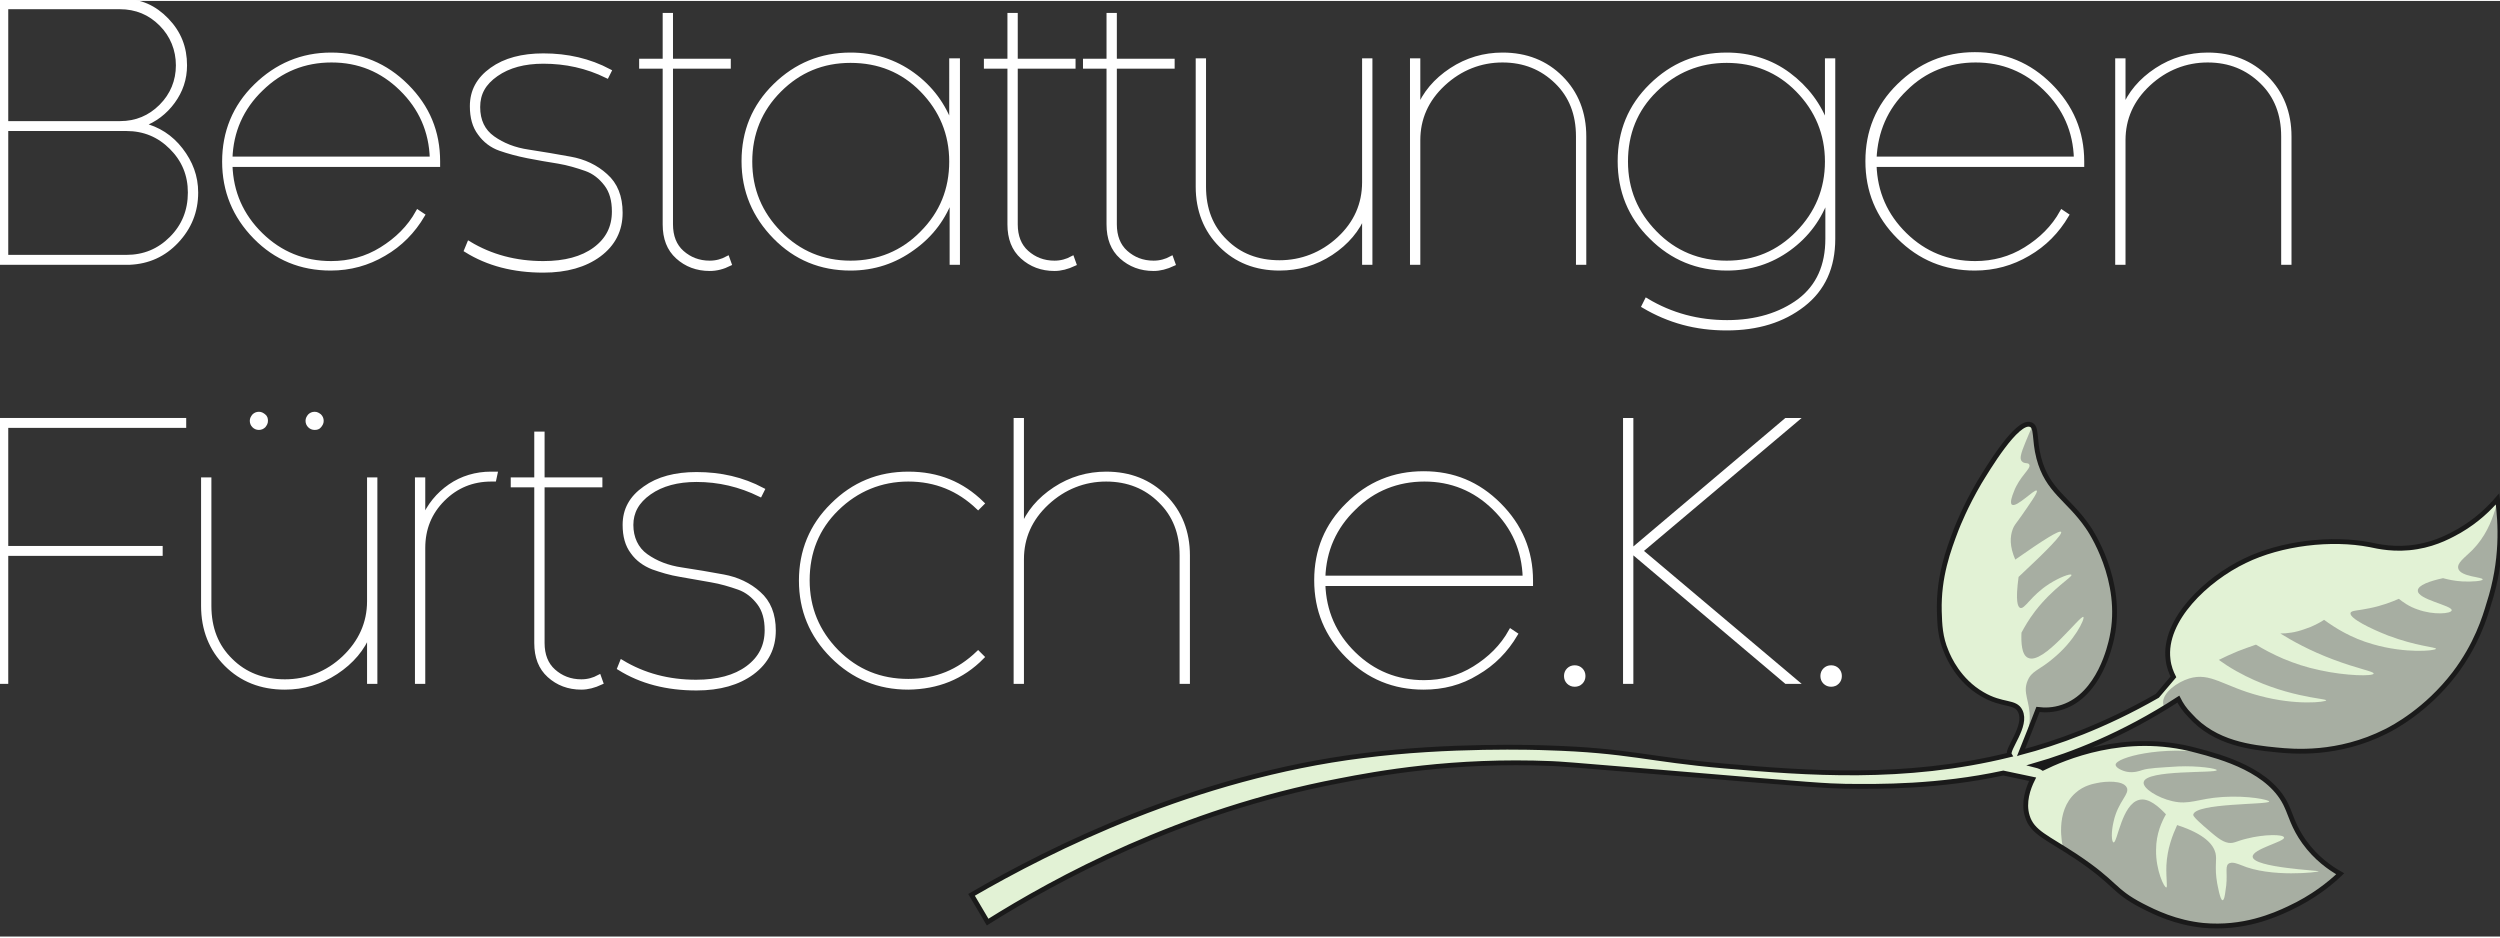 <svg xmlns="http://www.w3.org/2000/svg" xmlns:xlink="http://www.w3.org/1999/xlink" id="Ebene_1" x="0px" y="0px" viewBox="0 0 605.5 226.6" style="enable-background:new 0 0 605.5 226.6;" xml:space="preserve" width="240" height="90"><rect x="0" y="0" width="605.5" height="226.6" fill="#333333" stroke="none"/> <style type="text/css"> .st0{fill:#E2F2D5;} .st1{clip-path:url(#SVGID_00000148630937006599525630000007051856549323199407_);} .st2{opacity:0.6;fill:#808080;enable-background:new ;} .st3{fill:none;stroke:#1A1A1A;stroke-width:1.17;stroke-miterlimit:10;} .st4{fill:#FFFFFF;stroke:#FFFFFF;stroke-miterlimit:10;} </style> <g> <g id="Ebene_1_00000150806194678840217280000000400120848360353169_"> <g> <path class="st0" d="M604.9,120.6c-2,2.3-4.9,5.2-9.2,7.7c-1.8,1-5.4,3.1-10.3,3.9c-5.3,0.9-9.5-0.1-11.4-0.5 c-9.3-1.8-21.5-0.4-30.3,3.9c-9.2,4.4-19.8,14.3-18.6,23.9c0.2,1.8,0.8,3.2,1.3,4.2c-1.3,1.5-2.6,3.1-3.9,4.6 c-13.1,7.5-24.6,11.5-33,13.7c1.4-3.5,2.8-7,4.1-10.4c1.6,0.2,3.7,0.2,6-0.6c8.9-3,11.5-14.9,11.9-16.8c3-13.8-5.3-26.1-5.9-26.9 c-4.7-6.8-9.7-8.6-11.8-16.6c-1.2-4.6-0.4-7.6-2-8.1c-3.3-1.2-10.5,10.9-12.4,14c-3.4,5.8-5.2,10.4-5.6,11.4 c-1.9,5-4.3,11.4-4.1,19.8c0.1,3.3,0.2,6.3,1.7,9.8c0.6,1.5,3,7,8.7,10.3c4.9,2.9,8,1.6,9.2,4.1c1.8,3.6-3.4,9.3-2.6,10.6 c-25.5,6.3-49.2,4.4-69,2.7c-18.6-1.6-23.2-3.8-43-4.4c-2.3-0.1-23.9-0.8-44.7,1.9c-40.7,5.1-75.4,22.5-94.7,33.7l3.9,6.6 c16.4-10.3,46.7-26.9,85.1-34.2c9.2-1.8,27.7-5.2,51.5-4.2c2.1,0.1,2.7,0.1,28.9,2.3c35.5,3,37.7,3.1,42.2,3.2 c8.4,0.1,22.5,0.2,38.3-3.2c2.4,0.5,4.7,1,7.1,1.5c-1.1,2.2-2.3,5.6-1.3,8.9c1.2,4,4.7,5.1,11.8,9.8c9.9,6.6,8.8,8.2,15.9,11.9 c3.3,1.7,8.2,4.1,14.9,4.8c9.7,0.9,17.2-2.4,20.8-4.1c5.8-2.7,9.9-6,12.4-8.4c-2.5-1.4-5.9-3.8-8.7-7.7c-2.6-3.6-3.3-6.6-4.2-8.5 c-3.8-8.8-15.8-12.1-22-13.7c-17.2-4.7-32.2,1.9-37.1,4.3c-0.3-0.2-1-0.5-1.8-0.7c8.6-2.5,20.9-7.1,34.6-16 c0.6,1.2,1.5,2.6,2.8,3.9c6.1,6.9,15,7.8,21,8.4c4,0.4,14.8,1.4,26.5-4.5c1.8-0.9,9.8-5.1,16.6-14c5.3-7,7.3-13.5,8.3-16.9 C606.2,135.5,605.7,126.5,604.9,120.6L604.9,120.6z"></path> <g> <defs> <path id="SVGID_1_" d="M604.9,120.6c-2,2.3-4.9,5.2-9.2,7.7c-1.8,1-5.4,3.1-10.3,3.9c-5.3,0.9-9.5-0.1-11.4-0.5 c-9.3-1.8-21.5-0.4-30.3,3.9c-9.2,4.4-19.8,14.3-18.6,23.9c0.2,1.8,0.8,3.2,1.3,4.2c-1.3,1.5-2.6,3.1-3.9,4.6 c-13.1,7.5-24.6,11.5-33,13.7c1.4-3.5,2.8-7,4.1-10.4c1.6,0.2,3.7,0.2,6-0.6c8.9-3,11.5-14.9,11.9-16.8 c3-13.8-5.3-26.1-5.9-26.9c-4.7-6.8-9.7-8.6-11.8-16.6c-1.2-4.6-0.4-7.6-2-8.1c-3.3-1.2-10.5,10.9-12.4,14 c-3.4,5.8-5.2,10.4-5.6,11.4c-1.9,5-4.3,11.4-4.1,19.8c0.1,3.3,0.2,6.3,1.7,9.8c0.6,1.5,3,7,8.7,10.3c4.9,2.9,8,1.6,9.2,4.1 c1.8,3.6-3.4,9.3-2.6,10.6c-25.5,6.3-49.2,4.4-69,2.7c-18.6-1.6-23.2-3.8-43-4.4c-2.3-0.1-23.9-0.8-44.7,1.9 c-40.7,5.1-75.4,22.5-94.7,33.7l3.9,6.6c16.4-10.3,46.7-26.9,85.1-34.2c9.2-1.8,27.7-5.2,51.5-4.2c2.1,0.1,2.7,0.1,28.9,2.3 c35.5,3,37.7,3.1,42.2,3.2c8.4,0.1,22.5,0.2,38.3-3.2c2.4,0.5,4.7,1,7.1,1.5c-1.1,2.2-2.3,5.6-1.3,8.9c1.2,4,4.7,5.1,11.8,9.8 c9.9,6.6,8.8,8.2,15.9,11.9c3.3,1.7,8.2,4.1,14.9,4.8c9.7,0.9,17.2-2.4,20.8-4.1c5.8-2.7,9.9-6,12.4-8.4 c-2.5-1.4-5.9-3.8-8.7-7.7c-2.6-3.6-3.3-6.6-4.2-8.5c-3.8-8.8-15.8-12.1-22-13.7c-17.2-4.7-32.2,1.9-37.1,4.3 c-0.3-0.2-1-0.5-1.8-0.7c8.6-2.5,20.9-7.1,34.6-16c0.6,1.2,1.5,2.6,2.8,3.9c6.1,6.9,15,7.8,21,8.4c4,0.4,14.8,1.4,26.5-4.5 c1.8-0.9,9.8-5.1,16.6-14c5.3-7,7.3-13.5,8.3-16.9C606.2,135.5,605.7,126.5,604.9,120.6L604.9,120.6z"></path> </defs> <clipPath id="SVGID_00000092447853784342698080000007329165280375506857_"> <use xlink:href="#SVGID_1_" style="overflow:visible;"></use> </clipPath> <g style="clip-path:url(#SVGID_00000092447853784342698080000007329165280375506857_);"> <path class="st2" d="M493.3,101.7c-0.5-0.1-1.3,1.7-2.7,5.1c-1.2,2.9-1.5,4.1-0.9,4.7c0.6,0.7,1.5,0.2,1.8,0.8 c0.5,1-2.4,2.8-3.8,6.7c-0.3,0.7-1,2.6-0.4,3c1.1,0.8,5.5-3.9,6-3.4c0.4,0.3-1.7,3.2-3.7,6.1c-1.6,2.2-1.8,2.4-2.1,3.2 c-0.7,1.8-0.8,4.2,0.6,7.4c7-4.9,10.7-7.2,11.1-6.7c0.4,0.5-3,4.1-10.3,10.9c-0.8,5.9-0.2,7.3,0.4,7.5c1.1,0.4,2.5-2.9,7-5.8 c2.5-1.6,5.2-2.6,5.4-2.2c0.3,0.5-4.4,3.1-8.8,8.8c-1.6,2.1-2.6,3.9-3.3,5.2c-0.1,2.3,0,5.4,1.6,6.1 c3.7,1.8,12.7-10.5,13.4-9.9c0.4,0.4-2.1,5.8-7.4,10.1c-3.3,2.8-5.1,2.9-6.1,5.3c-1.3,3,0.6,4.9,0.5,9.3 c-0.1,2.2-0.7,5.4-3.1,9.1c4.4-2.5,13.5-8.1,20-17.3c2-2.9,5-7.2,5.9-13.2c0.1-0.6,0.5-3.1,0.2-6.5c0-0.8-0.3-4.4-1.9-9 c-0.5-1.5-2.1-6.1-5.8-11.2c-1.9-2.7-2.4-2.8-6.5-8.1c-2.1-2.8-3.1-4.1-3.6-5.1C493.6,106.7,494.4,101.8,493.3,101.7 L493.3,101.7z"></path> <path class="st2" d="M529,174.5c-0.8-0.2-2.1-0.4-3.3-1.4c-0.2-0.1-1.7-1.5-1.8-3.1c-0.1-2.5,3.4-5,6.3-5.9 c5.2-1.6,8.3,1.9,17.1,4.2c8.9,2.4,16,1.5,16.1,1.1c0.1-0.5-10.3-0.7-21.6-7c-1.8-1-3.3-2-4.4-2.8c1.4-0.7,2.9-1.4,4.6-2.1 c1.5-0.6,3-1.1,4.4-1.6c3.6,2.2,8.8,4.8,15.5,6.2c6.4,1.4,12.9,1.5,13,0.8c0.1-0.5-4-1.2-9.8-3.4c-5.6-2.1-9.9-4.5-12.8-6.3 c1.5,0,3.6-0.2,6-1.1c1.9-0.6,3.5-1.5,4.6-2.2c2.6,1.9,6.5,4.4,11.8,5.9c7.9,2.3,15.2,1.6,15.3,1.1c0-0.4-4.7-0.6-11.6-3.2 c-4.1-1.6-9.5-4.2-9.1-5.5c0.2-0.6,1.7-0.5,4.5-1.1c3.1-0.6,5.6-1.6,7.2-2.3c1,0.8,2.5,1.9,4.6,2.6c3.9,1.4,8.1,1,8.2,0.2 c0.2-1.2-8.3-2.6-8.2-4.8c0-1.3,2.9-2.3,6.1-3c1.1,0.3,2.8,0.7,4.8,0.8c2.3,0.1,4.8-0.1,4.8-0.5c0-0.6-5.3-0.6-5.9-2.6 c-0.4-1.4,1.6-2.7,3.4-4.5c6.3-6.4,5.8-14.5,7.5-14.4c1.7,0.2,2.2,8.8,2.2,9.8c0.2,3.2,0.4,8.8-1.6,16 c-2.9,10.5-8.4,17.4-10.9,20.5c-6.3,7.7-12.9,11.8-14.8,12.9c-3.3,2-8.8,5.2-16.8,6.6c-3.6,0.6-11.3,1.8-19.4-1.2 c-4.5-1.6-7.5-3.6-7.5-3.6C533,177.1,532.4,175.2,529,174.5L529,174.5z"></path> <path class="st2" d="M518,224.9c-3.8-3-4.3-6.4-10.2-9.9c-1.5-0.9-3.9-2.1-5.9-4.9c-0.4-0.6-1.6-2.4-2.2-4.9 c-0.2-0.7-2.1-8.9,3-13.4c2-1.8,4.3-2.2,5.3-2.4c1.9-0.4,6.2-0.7,7.1,1.1c0.8,1.6-2.1,3.3-3.2,8.3c-0.6,2.5-0.5,4.9,0,5 c0.9,0.2,2-9.3,6.2-10.3c2.3-0.6,4.8,1.7,6.5,3.5c-1,1.7-2.4,4.7-2.4,8.6c-0.1,4.9,2,9.3,2.5,9.1c0.3-0.1-0.1-2.2,0-5.3 c0.2-4.1,1.5-7.4,2.6-9.8c6.8,2.2,8.8,4.8,9.3,6.8c0.4,1.7-0.3,3.2,0.4,7.3c0.1,0.4,0.7,4.1,1.3,4.1c0.4,0,0.6-1.3,0.7-2.2 c0.7-3.9-0.2-5.8,0.7-6.6c0.9-0.7,2.5,0.1,3.1,0.3c7.2,3.1,18.8,1.7,18.8,1.5c0-0.2-15.8-0.9-16-3.5c-0.2-1.9,7.9-3.7,7.6-4.7 c-0.2-0.8-4.8-0.8-9.1,0.3c-2.5,0.6-3,1.2-4.4,1c-1.7-0.3-3.1-1.6-6-4.1c-1.7-1.5-2.5-2.3-2.5-2.7c0.4-2.9,18.4-2.4,18.4-3.2 c0-0.4-5-1.5-11.3-1.1c-6.1,0.4-8,2-12.2,1c-3.5-0.8-7.2-3.1-6.9-4.6c0.5-3.1,17.7-2.1,17.7-2.9c0-0.4-4.5-1.1-9.3-0.9 c-4.8,0.3-7.3,0.4-8.8,0.9c-0.6,0.2-2,0.7-3.6,0.4c-1.2-0.2-2.8-1-2.8-1.7c0-1.8,11.4-4.7,22.7-2.8c3.9,0.7,10.3,1.8,15.6,6.7 c2.7,2.5,4.4,5.5,6.4,8.8c3.8,6.3,4.9,10.7,8.9,11.9c1.4,0.4,2.3,0.4,3.2,1.2c2.2,1.9,0.3,5.7-1.6,7c-6.8,4.7-16.1,6.7-24,8.2 C529.8,228.9,522.7,228.6,518,224.9L518,224.9z"></path> </g> </g> <path class="st3" d="M604.9,120.6c-2,2.3-4.9,5.2-9.2,7.7c-1.8,1-5.4,3.1-10.3,3.9c-5.3,0.9-9.5-0.1-11.4-0.5 c-9.3-1.8-21.5-0.4-30.3,3.9c-9.2,4.4-19.8,14.3-18.6,23.9c0.2,1.8,0.8,3.2,1.3,4.2c-1.3,1.5-2.6,3.1-3.9,4.6 c-13.1,7.5-24.6,11.5-33,13.7c1.4-3.5,2.8-7,4.1-10.4c1.6,0.2,3.7,0.2,6-0.6c8.9-3,11.5-14.9,11.9-16.8c3-13.8-5.3-26.1-5.9-26.9 c-4.7-6.8-9.7-8.6-11.8-16.6c-1.2-4.6-0.4-7.6-2-8.1c-3.3-1.2-10.5,10.9-12.4,14c-3.4,5.8-5.2,10.4-5.6,11.4 c-1.9,5-4.3,11.4-4.1,19.8c0.1,3.3,0.2,6.3,1.7,9.8c0.6,1.5,3,7,8.7,10.3c4.9,2.9,8,1.6,9.2,4.1c1.8,3.6-3.4,9.3-2.6,10.6 c-25.5,6.3-49.2,4.4-69,2.7c-18.6-1.6-23.2-3.8-43-4.4c-2.3-0.1-23.9-0.8-44.7,1.9c-40.7,5.1-75.4,22.5-94.7,33.7l3.9,6.6 c16.4-10.3,46.7-26.9,85.1-34.2c9.2-1.8,27.7-5.2,51.5-4.2c2.1,0.1,2.7,0.1,28.9,2.3c35.5,3,37.7,3.1,42.2,3.2 c8.4,0.1,22.5,0.2,38.3-3.2c2.4,0.5,4.7,1,7.1,1.5c-1.1,2.2-2.3,5.6-1.3,8.9c1.2,4,4.7,5.1,11.8,9.8c9.9,6.6,8.8,8.2,15.9,11.9 c3.3,1.7,8.2,4.1,14.9,4.8c9.7,0.9,17.2-2.4,20.8-4.1c5.8-2.7,9.9-6,12.4-8.4c-2.5-1.4-5.9-3.8-8.7-7.7c-2.6-3.6-3.3-6.6-4.2-8.5 c-3.8-8.8-15.8-12.1-22-13.7c-17.2-4.7-32.2,1.9-37.1,4.3c-0.3-0.2-1-0.5-1.8-0.7c8.6-2.5,20.9-7.1,34.6-16 c0.6,1.2,1.5,2.6,2.8,3.9c6.1,6.9,15,7.8,21,8.4c4,0.4,14.8,1.4,26.5-4.5c1.8-0.9,9.8-5.1,16.6-14c5.3-7,7.3-13.5,8.3-16.9 C606.2,135.5,605.7,126.5,604.9,120.6L604.9,120.6z"></path> </g> <g> <path class="st4" d="M31.4,63.4H0V0h29.9c4.1,0,7.5,1.5,10.5,4.6s4.4,6.7,4.4,11c0,3.3-1,6.2-2.9,8.8s-4.4,4.5-7.4,5.6 c3.8,0.9,6.9,2.9,9.3,6s3.7,6.5,3.7,10.4c0,4.6-1.6,8.5-4.7,11.8C39.7,61.5,35.9,63.2,31.4,63.4L31.4,63.4z M1.5,29.6h27.6 c3.9,0,7.2-1.4,9.9-4.1s4.1-6.1,4.1-9.9s-1.4-7.3-4.1-10s-6-4.1-10-4.1H1.5V29.6z M46,46.4c0-4.3-1.5-7.9-4.5-10.9 c-3-3-6.6-4.5-10.9-4.5H1.5V62h29.1c4.3,0,7.9-1.5,10.9-4.5S46,50.8,46,46.4z"></path> <path class="st4" d="M106.1,38.9v0.8H55.8c0.2,6.7,2.7,12.3,7.4,16.9c4.7,4.6,10.4,6.9,17,6.9c4.4,0,8.5-1.1,12.2-3.4 c3.7-2.3,6.7-5.2,8.8-9l1.2,0.8c-2.3,3.9-5.4,7.1-9.4,9.4c-3.9,2.3-8.2,3.5-12.9,3.5c-7.2,0-13.3-2.5-18.3-7.6S54.3,46,54.3,38.9 s2.5-13.3,7.6-18.3S73.1,13,80.2,13s13.2,2.5,18.3,7.6S106.1,31.7,106.1,38.9L106.1,38.9z M55.8,38.2h48.8 c-0.2-6.7-2.7-12.3-7.4-16.9s-10.3-6.9-16.9-6.9s-12.3,2.3-17,6.9C58.5,25.9,56,31.6,55.8,38.2L55.8,38.2z"></path> <path class="st4" d="M113.6,58.7c5.3,3.2,11.3,4.8,18,4.8c5.2,0,9.4-1.1,12.5-3.4s4.6-5.3,4.6-9.1c0-2.7-0.6-4.9-1.9-6.6 c-1.3-1.7-2.9-3-4.9-3.7s-4.3-1.4-6.7-1.8c-2.5-0.4-4.9-0.8-7.4-1.3s-4.7-1.1-6.7-1.8s-3.7-2-4.9-3.7c-1.3-1.7-1.9-3.9-1.9-6.6 c0-3.7,1.6-6.6,4.8-8.9c3.2-2.3,7.4-3.4,12.5-3.4c5.8,0,11.1,1.2,16,3.8l-0.6,1.2c-4.9-2.4-10-3.5-15.4-3.5 c-4.6,0-8.4,1-11.4,3.1s-4.4,4.6-4.4,7.9s1.2,5.8,3.6,7.5c2.4,1.7,5.2,2.8,8.6,3.3s6.7,1.1,10.1,1.7s6.3,2,8.6,4.1 c2.4,2.1,3.6,5.1,3.6,9c0,4.2-1.7,7.6-5.2,10.2c-3.4,2.5-7.9,3.8-13.5,3.8c-7.2,0-13.4-1.6-18.7-4.9L113.6,58.7L113.6,58.7z"></path> <path class="st4" d="M171.9,64.9c-3.1,0-5.7-1-7.8-2.9s-3.1-4.5-3.1-7.9V15.9h-5.7v-1.4h5.7V3.4h1.5v11.1h14v1.4h-14v38.2 c0,2.9,0.9,5.2,2.7,6.8s4,2.5,6.7,2.5c1.6,0,3-0.4,4.3-1.1l0.5,1.4C175.1,64.5,173.5,64.9,171.9,64.9L171.9,64.9z"></path> <path class="st4" d="M232,14.4v49h-1.5v-16c-1.8,5.1-4.9,9.3-9.4,12.5c-4.4,3.2-9.4,4.9-15.1,4.9c-7.2,0-13.3-2.5-18.3-7.6 s-7.6-11.2-7.6-18.4s2.5-13.3,7.6-18.3S198.9,13,206,13c5.6,0,10.7,1.6,15.1,4.8s7.5,7.4,9.3,12.5V14.4H232L232,14.4z M223.3,56.2c4.8-4.8,7.1-10.6,7.1-17.3s-2.4-12.5-7.1-17.3s-10.5-7.1-17.3-7.1s-12.5,2.4-17.2,7.1s-7.1,10.5-7.1,17.3 s2.4,12.5,7.1,17.3s10.5,7.2,17.2,7.2S218.6,61,223.3,56.2z"></path> <path class="st4" d="M255.4,64.9c-3.1,0-5.7-1-7.8-2.9s-3.1-4.5-3.1-7.9V15.9h-5.7v-1.4h5.7V3.4h1.5v11.1h14v1.4h-14v38.2 c0,2.9,0.9,5.2,2.7,6.8s4,2.5,6.7,2.5c1.6,0,3-0.4,4.3-1.1l0.5,1.4C258.5,64.5,256.9,64.9,255.4,64.9L255.4,64.9z"></path> <path class="st4" d="M279.4,64.9c-3.1,0-5.7-1-7.8-2.9s-3.1-4.5-3.1-7.9V15.9h-5.7v-1.4h5.7V3.4h1.5v11.1h14v1.4h-14v38.2 c0,2.9,0.9,5.2,2.7,6.8s4,2.5,6.7,2.5c1.6,0,3-0.4,4.3-1.1l0.5,1.4C282.5,64.5,280.9,64.9,279.4,64.9L279.4,64.9z"></path> <path class="st4" d="M330.4,14.4h1.5v49h-1.5V51.6c-1.5,3.8-4.2,7-8,9.5c-3.8,2.5-8,3.7-12.5,3.7c-5.8,0-10.5-1.9-14.2-5.6 c-3.7-3.7-5.6-8.5-5.6-14.2V14.4h1.5v30.6c0,5.4,1.7,9.8,5.2,13.2c3.4,3.4,7.8,5.1,13.1,5.1s10.3-1.9,14.4-5.7s6.1-8.4,6.1-13.7 L330.4,14.4L330.4,14.4z"></path> <path class="st4" d="M343.5,63.4H342v-49h1.5v11.8c1.5-3.8,4.2-7,8-9.5s8-3.7,12.4-3.7c5.8,0,10.5,1.9,14.2,5.6s5.6,8.5,5.6,14.2 v30.6h-1.5V32.8c0-5.4-1.7-9.8-5.2-13.2s-7.8-5.2-13.1-5.2s-10.2,1.9-14.3,5.7c-4.1,3.8-6.1,8.4-6.1,13.6L343.5,63.4L343.5,63.4z "></path> <path class="st4" d="M444,14.4v43.2c0,6.9-2.4,12.2-7.3,16c-4.9,3.8-11,5.7-18.5,5.7s-14-1.8-20.1-5.4l0.7-1.4 c6,3.6,12.5,5.3,19.5,5.3s12.9-1.8,17.5-5.2c4.6-3.5,6.8-8.5,6.8-15V47.4c-1.8,5.2-4.9,9.4-9.3,12.6c-4.4,3.2-9.4,4.8-15,4.8 c-7.2,0-13.3-2.5-18.4-7.6c-5.1-5-7.6-11.2-7.6-18.4s2.5-13.3,7.6-18.3S411,13,418.2,13c5.6,0,10.7,1.6,15,4.8s7.5,7.4,9.3,12.5 V14.4H444L444,14.4z M435.4,56.2c4.7-4.8,7.1-10.6,7.1-17.3s-2.4-12.5-7.1-17.3s-10.5-7.1-17.2-7.1s-12.5,2.4-17.3,7.1 s-7.1,10.5-7.1,17.3s2.4,12.5,7.1,17.3s10.5,7.2,17.3,7.2S430.7,61,435.4,56.2z"></path> <path class="st4" d="M504.3,38.9v0.8H454c0.2,6.7,2.7,12.3,7.4,16.9c4.7,4.6,10.4,6.9,17,6.9c4.4,0,8.5-1.1,12.2-3.4 s6.7-5.2,8.8-9l1.2,0.8c-2.3,3.9-5.4,7.1-9.4,9.4c-3.9,2.3-8.2,3.5-12.9,3.5c-7.2,0-13.3-2.5-18.4-7.6s-7.6-11.2-7.6-18.4 s2.5-13.3,7.6-18.3s11.2-7.6,18.4-7.6s13.2,2.5,18.3,7.6S504.3,31.7,504.3,38.9L504.3,38.9z M454,38.2h48.8 c-0.2-6.7-2.7-12.3-7.4-16.9c-4.7-4.6-10.4-6.9-16.9-6.9s-12.4,2.3-17,6.9C456.7,25.9,454.3,31.6,454,38.2L454,38.2z"></path> <path class="st4" d="M514.3,63.4h-1.5v-49h1.5v11.8c1.5-3.8,4.2-7,8-9.5s8-3.7,12.4-3.7c5.8,0,10.5,1.9,14.2,5.6 s5.6,8.5,5.6,14.2v30.6h-1.5V32.8c0-5.4-1.7-9.8-5.2-13.2s-7.8-5.2-13.1-5.2s-10.2,1.9-14.3,5.7c-4.1,3.8-6.1,8.4-6.1,13.6V63.4 L514.3,63.4z"></path> <path class="st4" d="M44.6,102.9H1.5v29.6h37.4v1.4H1.5v31H0v-63.4h44.6V102.9L44.6,102.9z"></path> <path class="st4" d="M89.4,115.9h1.5v49h-1.5v-11.8c-1.5,3.8-4.2,7-8,9.5c-3.8,2.5-8,3.7-12.4,3.7c-5.8,0-10.5-1.9-14.2-5.6 c-3.7-3.7-5.6-8.5-5.6-14.2v-30.6h1.5v30.6c0,5.4,1.7,9.8,5.2,13.2c3.4,3.4,7.8,5.1,13.1,5.1s10.3-1.9,14.3-5.7s6.1-8.4,6.1-13.7 L89.4,115.9L89.4,115.9z M61.5,102.9c-0.3-0.3-0.5-0.7-0.5-1.2s0.2-0.8,0.5-1.2c0.3-0.3,0.7-0.5,1.2-0.5s0.8,0.2,1.2,0.5 c0.4,0.3,0.5,0.7,0.5,1.2s-0.2,0.8-0.5,1.2c-0.3,0.3-0.7,0.5-1.2,0.5S61.8,103.2,61.5,102.9z M75,102.9c-0.3-0.3-0.5-0.7-0.5-1.2 s0.2-0.8,0.5-1.2c0.3-0.3,0.7-0.5,1.2-0.5s0.8,0.2,1.2,0.5c0.3,0.3,0.5,0.7,0.5,1.2s-0.2,0.8-0.5,1.2s-0.7,0.5-1.2,0.5 S75.3,103.2,75,102.9z"></path> <path class="st4" d="M102.5,164.9H101v-49h1.5v9.6c1.4-3.3,3.6-6,6.5-8s6.3-3,9.9-3h1.1l-0.3,1.4H119c-4.6,0-8.5,1.6-11.7,4.8 s-4.8,7.1-4.8,11.8L102.5,164.9L102.5,164.9z"></path> <path class="st4" d="M140.8,166.3c-3.1,0-5.7-1-7.8-2.9s-3.1-4.5-3.1-7.9v-38.2h-5.7v-1.4h5.7v-11.1h1.5v11.1h14v1.4h-14v38.2 c0,2.9,0.9,5.2,2.7,6.8s4,2.5,6.7,2.5c1.6,0,3-0.4,4.3-1.1l0.5,1.4C143.9,165.9,142.3,166.3,140.8,166.3L140.8,166.3z"></path> <path class="st4" d="M150.6,160.1c5.3,3.2,11.3,4.8,18,4.8c5.2,0,9.4-1.1,12.5-3.4s4.6-5.3,4.6-9.1c0-2.7-0.6-4.9-1.9-6.6 c-1.3-1.7-2.9-3-4.9-3.7s-4.3-1.4-6.7-1.8c-2.5-0.4-4.9-0.9-7.4-1.3s-4.7-1.1-6.7-1.8c-2-0.8-3.7-2-4.9-3.7 c-1.3-1.7-1.9-3.9-1.9-6.6c0-3.7,1.6-6.6,4.9-8.9c3.2-2.3,7.4-3.4,12.5-3.4c5.8,0,11.1,1.2,16,3.8l-0.6,1.2 c-4.9-2.4-10-3.6-15.4-3.6c-4.6,0-8.4,1-11.4,3.1s-4.4,4.7-4.4,7.8s1.2,5.8,3.6,7.5c2.4,1.7,5.2,2.8,8.6,3.3s6.8,1.1,10.1,1.7 s6.3,2,8.6,4.1c2.4,2.1,3.6,5.1,3.6,9c0,4.2-1.7,7.6-5.2,10.2c-3.4,2.5-7.9,3.8-13.5,3.8c-7.2,0-13.4-1.6-18.7-4.9L150.6,160.1 L150.6,160.1z"></path> <path class="st4" d="M220,166.3c-7.2,0-13.3-2.5-18.4-7.6c-5.1-5.1-7.6-11.2-7.6-18.3s2.5-13.3,7.6-18.3 c5.1-5.1,11.2-7.6,18.4-7.6s13,2.4,17.9,7.2l-1,1c-4.7-4.5-10.3-6.8-16.9-6.8s-12.5,2.4-17.3,7.1s-7.1,10.5-7.1,17.3 s2.4,12.5,7.1,17.3c4.8,4.8,10.5,7.1,17.3,7.1s12.2-2.3,16.9-6.8l1,1C233,163.9,227,166.2,220,166.3L220,166.3z"></path> <path class="st4" d="M247.5,164.9H246v-63.4h1.5v26.2c1.5-3.8,4.2-7,8-9.5s8-3.7,12.4-3.7c5.8,0,10.5,1.9,14.2,5.6 c3.7,3.7,5.6,8.5,5.6,14.2v30.6h-1.5v-30.6c0-5.4-1.7-9.8-5.2-13.2c-3.4-3.4-7.8-5.2-13.1-5.2s-10.2,1.9-14.3,5.7 c-4.1,3.8-6.1,8.4-6.1,13.6V164.9L247.5,164.9z"></path> <path class="st4" d="M370.8,140.4v0.8h-50.3c0.2,6.7,2.7,12.3,7.4,16.9c4.7,4.6,10.4,6.9,17,6.9c4.4,0,8.5-1.1,12.2-3.4 s6.7-5.2,8.8-9l1.2,0.8c-2.3,3.9-5.4,7.1-9.4,9.4c-3.9,2.4-8.2,3.5-12.9,3.5c-7.2,0-13.3-2.5-18.4-7.6s-7.6-11.2-7.6-18.4 s2.5-13.3,7.6-18.3c5.1-5.1,11.2-7.6,18.4-7.6s13.2,2.5,18.3,7.6S370.8,133.2,370.8,140.4L370.8,140.4z M320.5,139.7h48.8 c-0.2-6.7-2.7-12.3-7.4-16.9c-4.7-4.6-10.4-6.9-16.9-6.9s-12.4,2.3-17,6.9C323.2,127.4,320.7,133.1,320.5,139.7L320.5,139.7z"></path> <path class="st4" d="M379.9,165c-0.4-0.4-0.6-0.9-0.6-1.5s0.2-1.1,0.6-1.5s0.9-0.6,1.5-0.6s1.1,0.2,1.5,0.6 c0.4,0.4,0.6,0.9,0.6,1.5s-0.2,1.1-0.6,1.5s-0.9,0.6-1.5,0.6S380.3,165.4,379.9,165z"></path> <path class="st4" d="M397.4,133.2l37.6,31.7h-2.4l-37.5-31.7v31.7h-1.5v-63.4h1.5v31.7l37.5-31.7h2.4L397.4,133.2z"></path> <path class="st4" d="M442,165c-0.4-0.4-0.6-0.9-0.6-1.5s0.2-1.1,0.6-1.5s0.9-0.6,1.5-0.6s1.1,0.2,1.5,0.6 c0.4,0.4,0.6,0.9,0.6,1.5s-0.2,1.1-0.6,1.5s-0.9,0.6-1.5,0.6S442.4,165.4,442,165z"></path> </g> </g> </g> </svg>